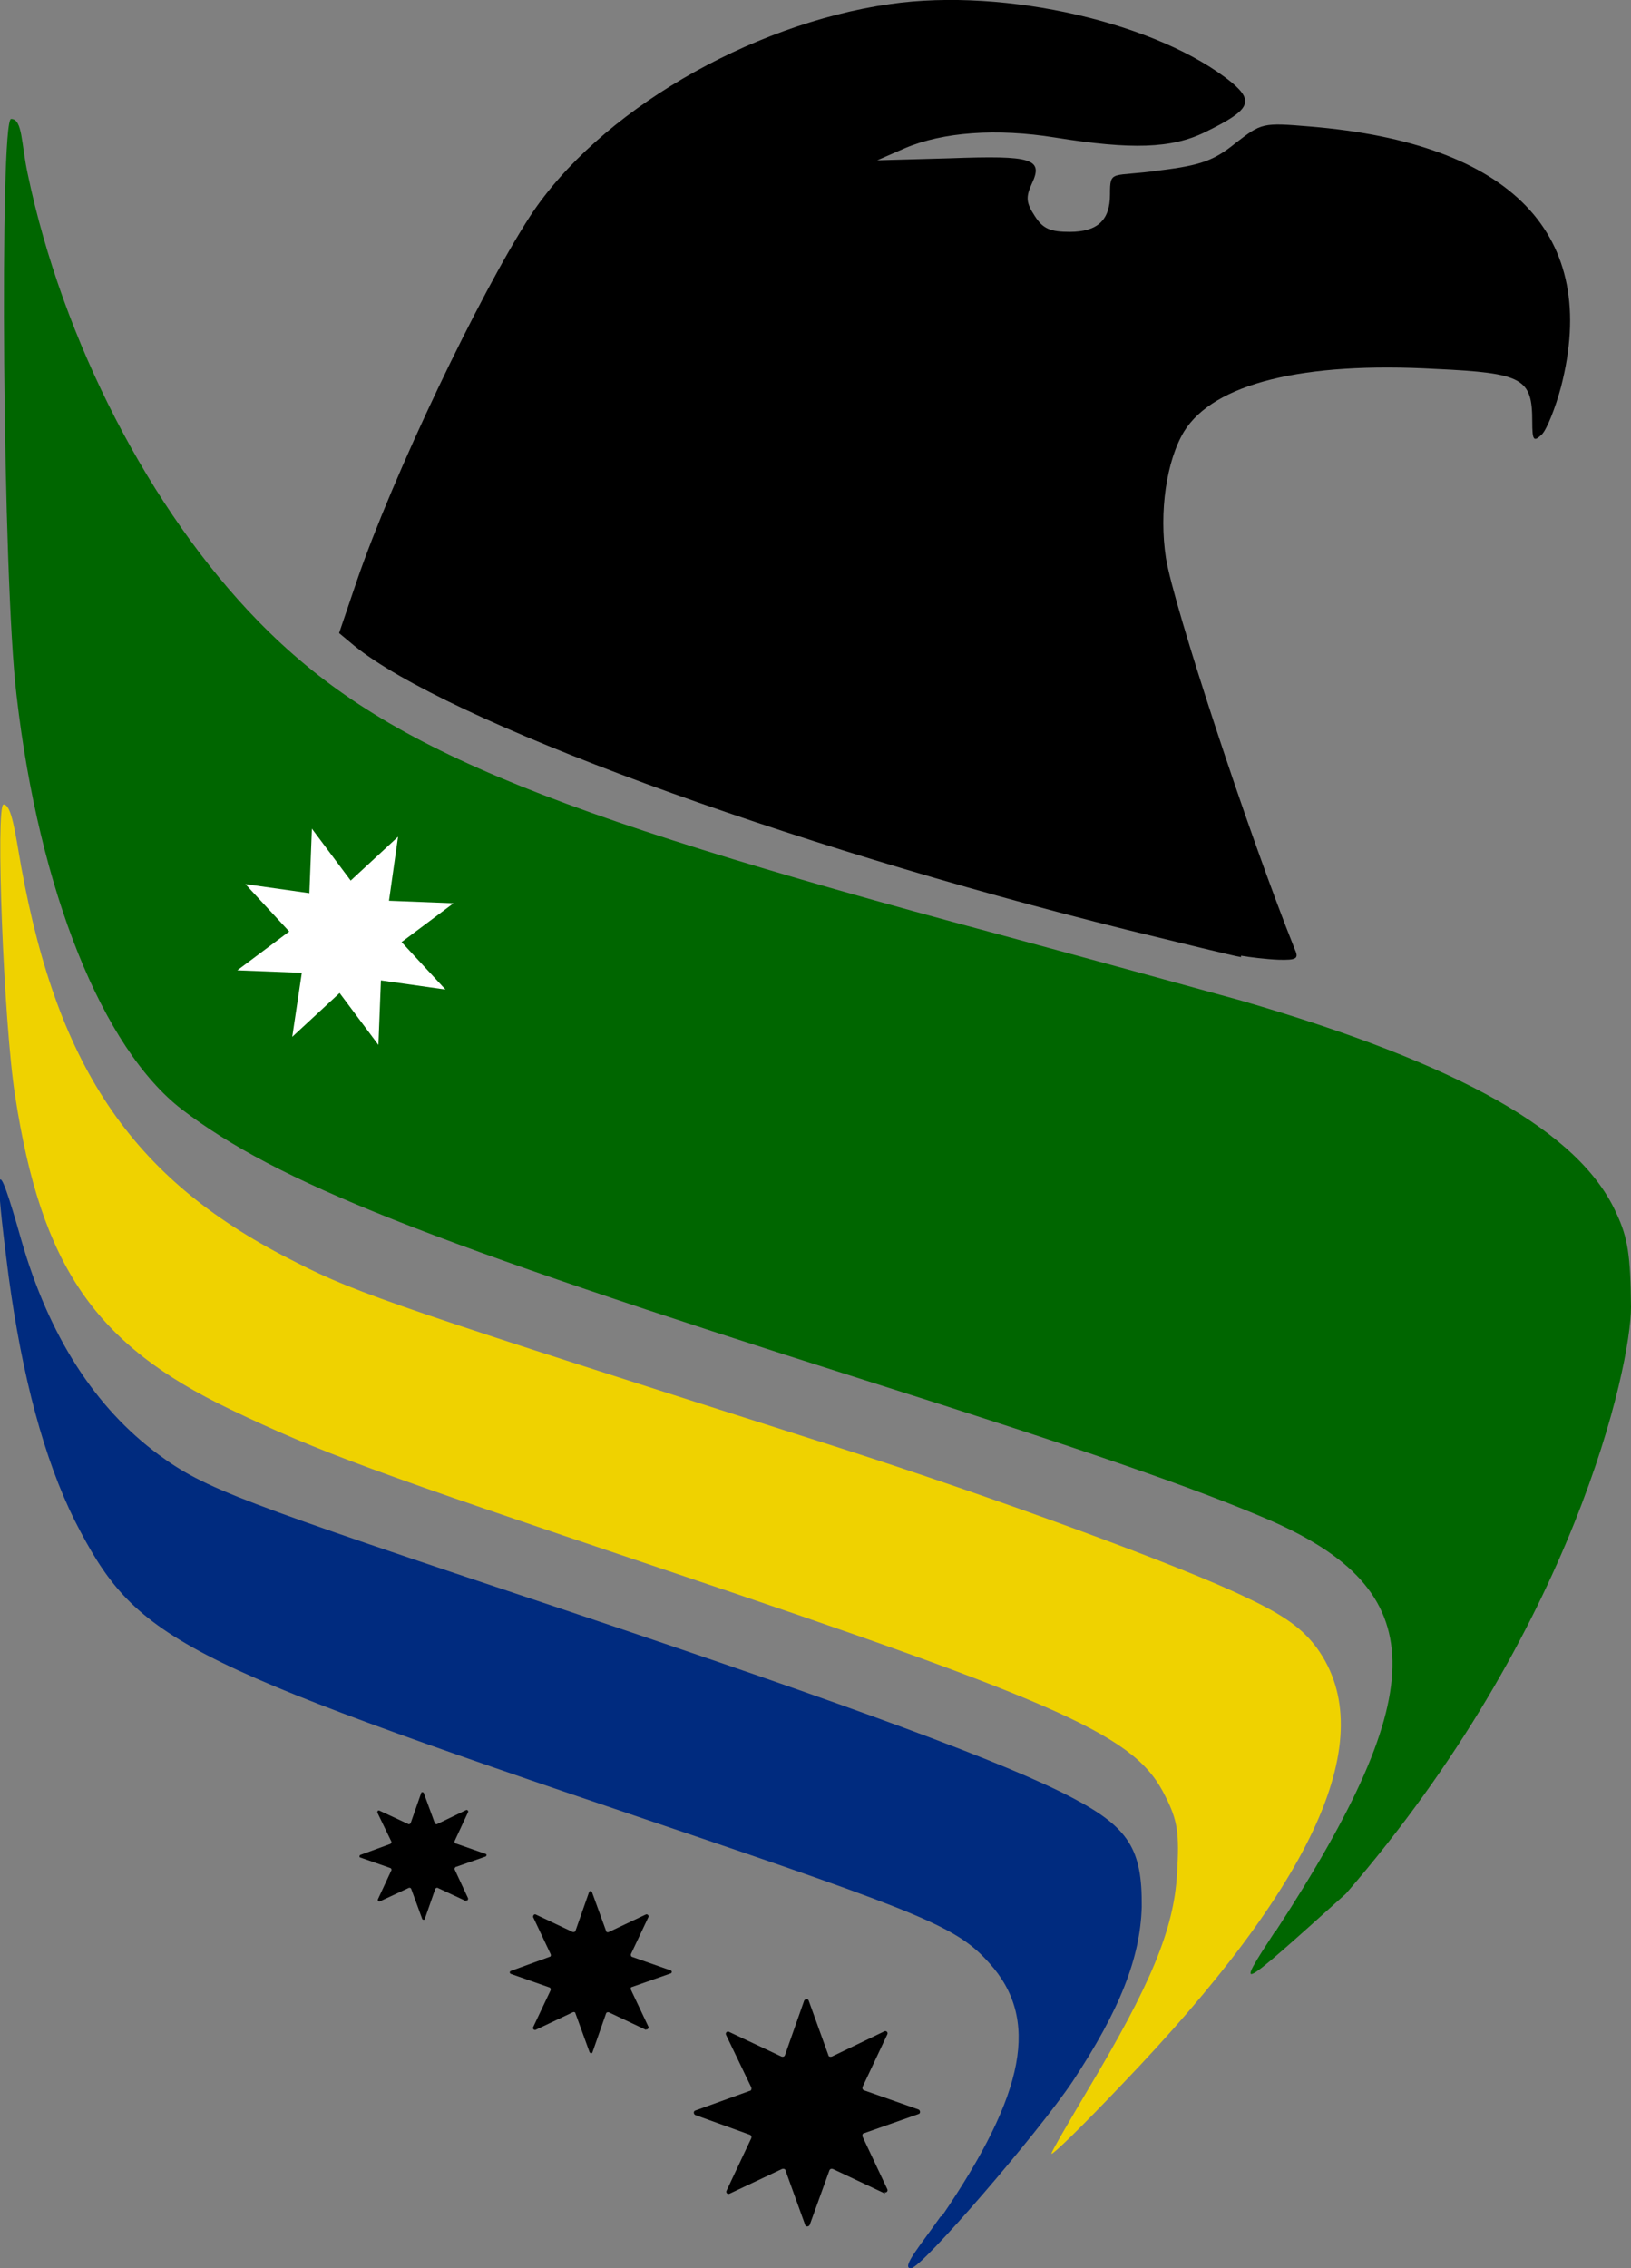 <?xml version="1.0" encoding="UTF-8"?>
<svg id="Layer_1" xmlns="http://www.w3.org/2000/svg" version="1.1" viewBox="0 0 323.7 450">
  <rect x="0" y="0" width="323.7" height="450" fill="#808080" stroke="none"/>
  <!-- Generator: Adobe Illustrator 29.1.0, SVG Export Plug-In . SVG Version: 2.1.0 Build 142)  -->
  <defs>
    <style>
      .st0 {
        fill: #fff;
      }

      .st1 {
        fill: #efd200;
      }

      .st2 {
        fill: #002b7f;
      }

      .st3 {
        fill: #060;
      }
    </style>
  </defs>
  <path class="st2" d="M186.9,439.7c16.7-24.5,19.5-39.2,9.4-50.3-6.3-7-12.3-9.6-66.8-28-95.2-32.2-102.6-36.1-114.7-59.8-6-12.1-10.4-28.4-13.1-48.5-3-23.3-2.5-24.8,2.5-7.2,5.5,19.2,14.7,33.4,27.3,42.7,9.1,6.7,15.8,9.2,80.6,30.8,58.5,19.6,87.7,30.4,100.8,37.3,11.2,5.9,13.8,10.2,13.7,21.6-.3,10.1-4.3,20.4-13.7,34.6-6.9,10.3-30,37.1-32.1,37.1s2-4.7,5.9-10.3h.2Z"/>
  <path class="st1" d="M208.7,427.2c0-.4,3.3-6,7.2-12.6,12.4-20.7,17.1-31.8,17.7-42.9.5-8,.1-10.6-2.3-15.3-5.8-11.9-18.7-17.9-100.6-45.4-56.2-18.9-67.3-22.9-85-31.4-26.9-12.9-37.5-28.4-42.7-62.2-2.3-14.6-3.9-57.8-2.3-57.8s2.3,5.5,3.5,12.3c7.4,40.7,22.6,62.6,54.7,78.6,12.1,6.2,21.5,9.3,107.6,36.7,30.9,9.9,68.3,23.6,80.8,29.7,7.7,3.6,11.3,6.3,14.1,10.1,12.7,17.6-.3,46.5-38.8,86.6-7.5,7.9-13.8,14.1-14,13.7h.1Z"/>
  <path class="st3" d="M253.2,383.1c31.3-48,30.9-67.6-1.4-81.6-14.7-6.3-35.7-13.6-80.2-27.7-87.7-27.8-116.4-39.2-135.5-53.7-15.7-12.1-28.3-43.2-32.8-82C.5,115.1-.1,23.6,2.2,23.6s2,4.9,3.3,10.9c6.9,33.1,24.3,66.8,45.8,88.8,23.9,24.4,54.6,37.3,146.3,61.9,19.6,5.3,41.5,11.3,48.7,13.3,43.4,12.6,67.3,26.1,74.5,42.2,2.3,4.9,2.8,8.4,2.9,18.6,0,11.6-11.2,64-56.6,116.4-22.1,19.9-22,19.7-14,7.4h.1Z"/>
  <path d="M246.4,189.9c-1.8-.3-11.9-2.8-22.6-5.4-68.8-17.1-135.3-41.6-153.5-56.4l-3-2.5,3.5-10.3c7.2-21,24.3-56.8,34.4-72.4C118.7,22.3,148.6,4.8,176.7.8c22.9-3.3,53.3,3.8,67.8,15.6,4.5,3.8,3.5,5.5-5.3,9.8-6.7,3.3-14.7,3.5-29.7,1.1-11.7-1.9-22.4-1.1-29.9,2.1l-5.5,2.4,14.5-.4c16.3-.6,18.5.1,16.2,5-1.3,2.8-1.1,3.9.6,6.5,1.6,2.5,3.1,3.1,6.9,3.1,5.5,0,8-2.3,8-7.4s.3-3.4,9.9-4.8c8.2-1,10.8-2,15-5.4,5.2-4,5.3-4.1,14.8-3.3,40.1,3.3,57.6,21.5,49.8,51.7-1.1,4.1-2.8,8.4-3.8,9.4-1.6,1.5-1.9,1.3-1.9-2.6,0-8.5-1.8-9.6-19.1-10.4-26.4-1.5-44.1,2.9-50,12.4-3.5,5.8-5,16-3.6,25.1,1.5,9.4,16.2,54.2,25.6,77.7.8,1.8.3,2.1-3.3,2-2.4-.1-5.7-.5-7.4-.8h0v.3Z"/>
  <path d="M175.7,435.2l-10.4-4.9c-.3-.1-.6,0-.7.3l-3.9,10.8c-.2.4-.8.4-.9,0l-3.9-10.8c0-.3-.4-.4-.7-.3l-10.4,4.9c-.4.2-.8-.2-.6-.6l4.9-10.4c.1-.3,0-.6-.3-.7l-10.8-3.9c-.4-.2-.4-.8,0-.9l10.8-3.9c.3,0,.4-.4.3-.7l-5-10.4c-.2-.4.2-.8.6-.6l10.4,4.9c.3.1.6,0,.7-.3l3.8-10.8c.2-.4.8-.4.9,0l3.9,10.8c0,.3.4.4.7.3l10.4-5c.4-.2.8.2.6.6l-4.9,10.4c-.1.3,0,.6.3.7l10.8,3.8c.4.2.4.8,0,.9l-10.8,3.8c-.3,0-.4.4-.3.7l4.9,10.4c.2.4-.2.8-.6.6h0l.2.3Z"/>
  <path d="M92.6,377.2l-5.8-2.7c0,0-.3,0-.4.2l-2.1,6c0,.2-.4.2-.5,0l-2.2-6c0-.1-.2-.2-.4-.2l-5.8,2.7c-.2.1-.5-.1-.4-.4l2.7-5.8c0-.1,0-.3-.2-.4l-6-2.1c-.2,0-.2-.4,0-.5l6-2.2c0,0,.2-.2.2-.4l-2.8-5.8c0-.2,0-.5.4-.4l5.8,2.7c0,0,.3,0,.4-.2l2.1-6c0-.2.4-.2.5,0l2.2,6c0,.1.2.2.4.2l5.8-2.8c.2-.1.5.1.4.4l-2.7,5.8c0,.1,0,.3.2.4l6,2.1c.2,0,.2.4,0,.5l-6,2.1c0,0-.2.2-.2.4l2.7,5.8c0,.2,0,.5-.4.4h0v.2Z"/>
  <path d="M128.2,402.7l-7.4-3.5c-.2,0-.4,0-.5.2l-2.7,7.7c0,.3-.5.3-.6,0l-2.8-7.7c0-.2-.3-.3-.5-.2l-7.4,3.5c-.3.1-.6-.2-.5-.5l3.5-7.4c0-.2,0-.4-.2-.5l-7.7-2.7c-.3-.1-.3-.5,0-.6l7.7-2.8c.2,0,.3-.3.2-.5l-3.5-7.4c0-.3.2-.6.5-.5l7.4,3.5c.2,0,.4,0,.5-.2l2.7-7.7c0-.3.5-.3.6,0l2.8,7.7c0,.2.3.3.5.2l7.4-3.5c.3-.1.6.2.5.5l-3.5,7.4c0,.2,0,.4.2.5l7.7,2.7c.3.1.3.5,0,.6l-7.7,2.7c-.2,0-.3.3-.2.5l3.5,7.4c.1.3-.2.6-.5.5h0Z"/>
  <path class="st0" d="M88.3,196.3l-12.7-1.8-.5,12.8-7.7-10.3-9.4,8.7,1.9-12.7-12.8-.5,10.3-7.7-8.7-9.4,12.7,1.8.5-12.8,7.7,10.3,9.4-8.7-1.8,12.7,12.8.5-10.3,7.7,8.7,9.4h0Z"/>
</svg>